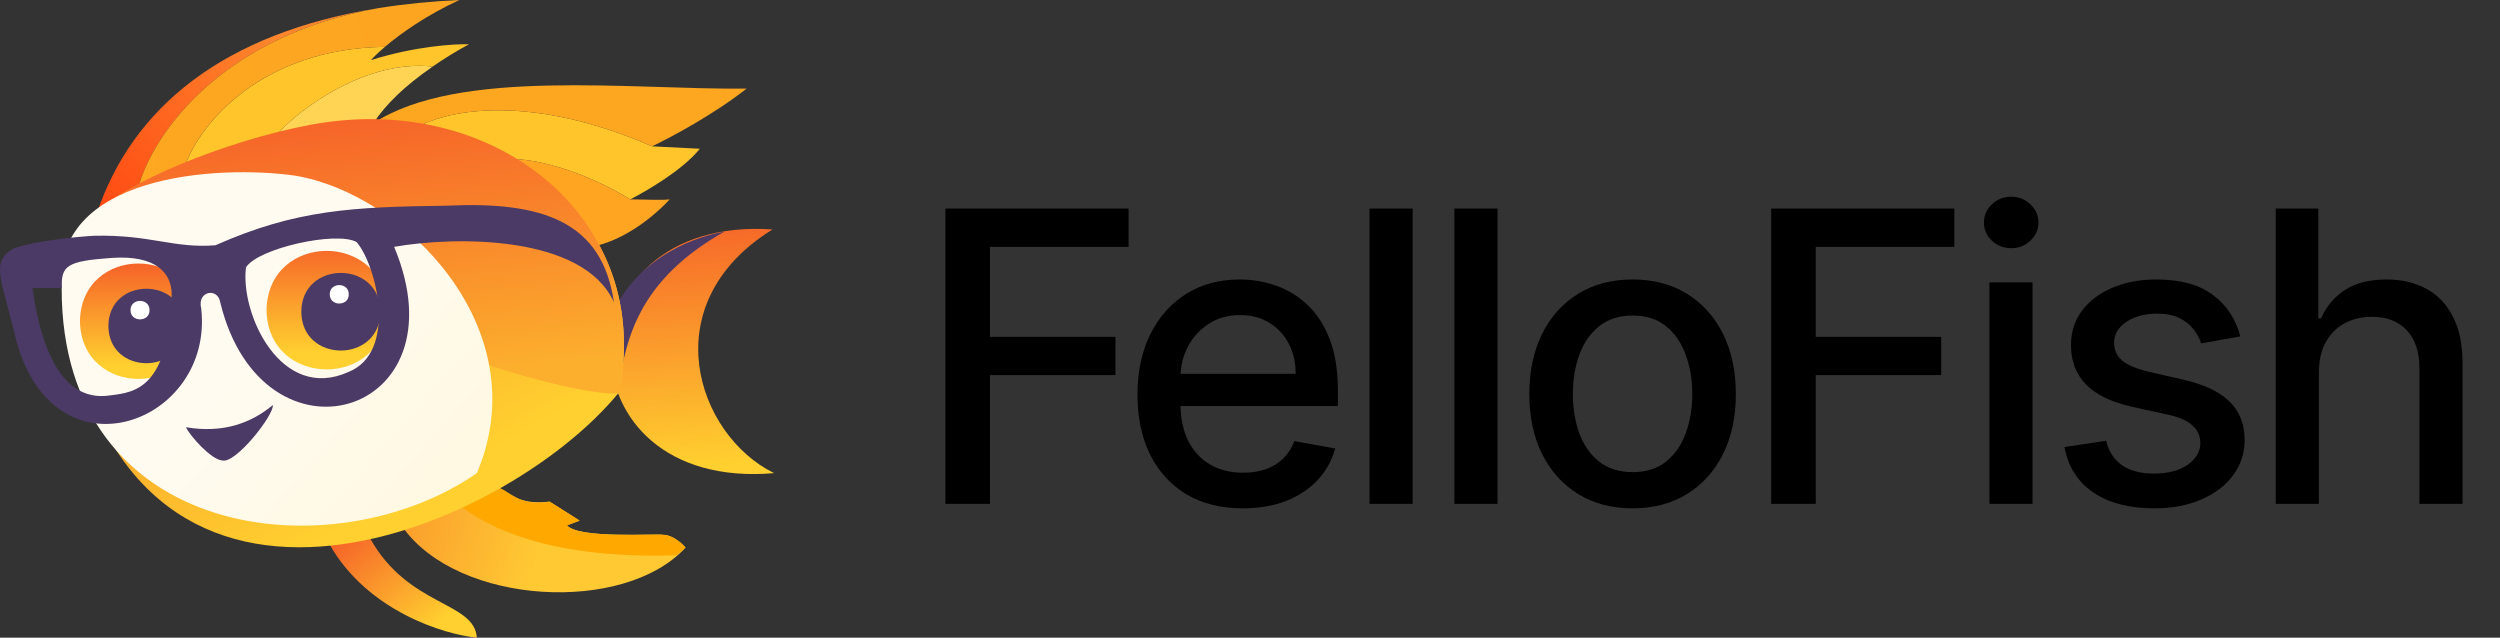 <svg width="788" height="201" viewBox="0 0 788 201" fill="none" xmlns="http://www.w3.org/2000/svg">
<rect x="0" y="0" width="788" height="201" fill="#333333" stroke="none"/>
<g clip-path="url(#clip0_2010_102)">
<path d="M244 149.129C219.578 137.159 205.623 95.762 243.502 72.32C175.389 67.642 175.419 155.094 244 149.129Z" fill="url(#paint0_linear_2010_102)"/>
<path d="M228.36 72.998C204.327 86.485 198.864 102.685 196.352 114.375L191.767 101.827C198.785 82.764 216.777 75.003 228.36 73.008V72.998Z" fill="#4A3A65"/>
<path d="M220.575 46.883L205.553 46.125C167.415 29.576 141.956 34.464 131.719 39.981C143.491 42.145 153.041 45.866 160.716 50.135C168.083 49.926 183.065 53.367 198.665 62.844C203.898 60.14 215.222 53.587 220.585 46.883H220.575Z" fill="#FFC52A"/>
<path d="M235.338 27.93C199.014 28.349 144.099 21.277 117.624 38.903C122.688 39.222 127.293 39.163 131.709 39.981C141.956 34.464 167.415 29.576 205.543 46.125C211.354 43.342 224.901 36.15 235.328 27.93H235.338Z" fill="#FDA620"/>
<path d="M211.105 62.844C208.444 63.173 202.243 62.844 198.655 62.844C183.055 53.367 168.073 49.916 160.706 50.135C181.45 61.697 188.487 77.328 188.487 77.328C198.695 74.714 207.646 66.654 211.095 62.844H211.105Z" fill="#FFA522"/>
<path d="M119.339 2.554C70.305 10.404 41.737 34.005 30.572 67.123C31.599 65.298 36.553 61.976 43.85 58.225C48.764 41.676 70.156 11.252 119.339 2.554Z" fill="url(#paint1_linear_2010_102)"/>
<path d="M136.364 20.988C115.63 18.674 94.797 34.135 87.849 41.776C98.176 39.332 108.084 38.195 117.624 38.903C121.651 32.818 127.383 27.232 136.364 20.998V20.988Z" fill="#FFD455"/>
<path d="M147.808 13.965C143.322 13.796 130.862 14.564 116.906 18.953C117.823 17.935 119.319 16.489 121.342 14.763C82.496 15.302 63.328 38.903 58.653 51.422C67.574 47.751 77.751 44.23 87.859 41.766C94.807 34.125 115.64 18.664 136.374 20.978C139.743 18.634 143.571 16.25 147.817 13.955L147.808 13.965Z" fill="#FFC52B"/>
<path d="M119.339 2.554C70.146 11.252 48.754 41.666 43.84 58.215C48.086 56.031 53.12 53.696 58.643 51.422C63.318 38.893 82.486 15.302 121.332 14.763C126.266 10.574 134.341 4.808 144.807 0C136.304 0.389 127.393 1.247 119.329 2.554H119.339Z" fill="url(#paint2_linear_2010_102)"/>
<path d="M209.112 168.581C211.903 168.581 214.923 171.244 216.089 172.571C196.96 193.588 144.388 190.905 126.874 166.087C164.763 140.371 152.243 160.551 173.226 158.107L182.696 164.092L178.709 165.588C182.407 169.907 206.719 168.122 209.112 168.581Z" fill="url(#paint3_linear_2010_102)"/>
<path d="M209.112 168.581C211.903 168.581 214.923 171.244 216.089 172.571C215.371 173.259 214.405 174.097 213.228 175.025C170.176 176.351 151.087 164.95 141.896 156.9C161.235 146.246 157.377 160.81 173.236 158.117L182.706 164.102L178.719 165.598C182.417 169.917 206.729 168.132 209.121 168.591L209.112 168.581Z" fill="url(#paint4_linear_2010_102)"/>
<path d="M103.948 171.733C115.909 192.611 139.833 199.943 150.3 201C149.522 189.529 128.808 191.354 116.737 169.828L103.948 171.733Z" fill="url(#paint5_linear_2010_102)"/>
<path d="M44.139 58.355C57.696 51.781 80.573 42.474 97.688 39.901C160.537 32.389 205.794 70.563 195.059 123.735C159.014 167.945 38.328 219.115 20.086 93.278C17.046 77.078 29.107 64.709 44.139 58.365V58.355Z" fill="url(#paint6_linear_2010_102)"/>
<path d="M97.468 39.402C71.272 44.39 37.879 57.856 28.203 68.836L138.617 109.228C151.027 115.243 186.235 125.288 195.495 123.902C196.742 115.552 197.089 107.69 196.174 100.3C190.995 58.432 147.703 29.838 97.468 39.402Z" fill="url(#paint7_linear_2010_102)"/>
<path d="M150.299 149.129C105.453 180.282 19.288 171.015 19.438 90.774C16.477 55.173 68.302 51.871 92.983 55.362C127.333 60.998 169.697 103.652 150.299 149.129Z" fill="url(#paint8_linear_2010_102)"/>
<path d="M58.593 134.665C70.554 136.66 79.227 133.268 86.005 127.682C86.374 130.825 74.233 146.306 70.056 145.139C66.468 144.84 59.948 137.428 58.593 134.665Z" fill="#4A3A65"/>
<path d="M62.081 101.248C61.663 125.508 25.608 125.498 25.199 101.248C25.618 76.989 61.673 76.998 62.081 101.248Z" fill="url(#paint9_linear_2010_102)"/>
<path d="M58.094 102.744C58.025 118.395 34.24 118.395 34.171 102.744C34.24 87.093 58.025 87.093 58.094 102.744Z" fill="#4A3A65"/>
<path d="M47.129 97.757C47.189 101.637 41.089 101.637 41.148 97.757C41.089 93.876 47.189 93.876 47.129 97.757Z" fill="white"/>
<path d="M121.89 97.757C121.462 122.675 84.43 122.665 84.011 97.757C84.44 72.849 121.472 72.849 121.89 97.757Z" fill="url(#paint10_linear_2010_102)"/>
<path d="M119.897 98.256C119.827 114.565 95.046 114.565 94.976 98.256C95.046 81.946 119.827 81.946 119.897 98.256Z" fill="#4A3A65"/>
<path d="M109.929 92.769C109.988 96.65 103.888 96.65 103.948 92.769C103.888 88.889 109.988 88.889 109.929 92.769Z" fill="white"/>
<path fill-rule="evenodd" clip-rule="evenodd" d="M29.536 74.315C47.478 73.876 54.625 78.365 67.913 77.308C93.332 66.026 111.294 65.218 140.68 64.839C171.083 63.382 189.813 69.806 193.511 95.263C183.842 73.876 143.242 74.445 124.233 77.806C146.671 131.423 82.676 149.827 69.408 95.263C68.72 90.615 62.012 91.612 63.427 97.258C67.484 133.428 17.185 152.271 5.114 107.233C0.628 88.031 -3.309 82.794 4.256 78.305C11.035 75.911 23.933 74.644 29.536 74.315ZM77.532 84.29C81.24 78.255 106.161 72.729 112.421 76.31C118.87 83.951 125.27 110.994 109.929 117.208C88.587 126.904 75.688 98.984 77.532 84.29ZM10.247 90.774C12.041 103.772 17.205 127.433 34.819 124.61C42.723 123.642 53.13 122.376 54.107 92.769C54.107 86.285 49.452 80.3 35.168 81.298C20.883 82.295 19.338 83.792 19.438 90.774H10.247Z" fill="#4A3A65"/>
</g>
<path d="M298 158.818V65.727H355.727V77.818H312.045V106.182H351.591V118.227H312.045V158.818H298Z" fill="black"/>
<path d="M391.755 160.227C384.876 160.227 378.952 158.758 373.982 155.818C369.043 152.848 365.225 148.682 362.528 143.318C359.861 137.924 358.528 131.606 358.528 124.364C358.528 117.212 359.861 110.909 362.528 105.455C365.225 100 368.982 95.742 373.8 92.682C378.649 89.621 384.316 88.091 390.8 88.091C394.74 88.091 398.558 88.742 402.255 90.046C405.952 91.349 409.27 93.394 412.21 96.182C415.149 98.97 417.467 102.591 419.164 107.045C420.861 111.47 421.71 116.848 421.71 123.182V128H366.21V117.818H408.391C408.391 114.242 407.664 111.076 406.21 108.318C404.755 105.53 402.71 103.333 400.073 101.727C397.467 100.121 394.407 99.318 390.891 99.318C387.073 99.318 383.74 100.258 380.891 102.136C378.073 103.985 375.891 106.409 374.346 109.409C372.831 112.379 372.073 115.606 372.073 119.091V127.045C372.073 131.712 372.891 135.682 374.528 138.955C376.194 142.227 378.513 144.727 381.482 146.455C384.452 148.152 387.922 149 391.891 149C394.467 149 396.816 148.636 398.937 147.909C401.058 147.152 402.891 146.03 404.437 144.545C405.982 143.061 407.164 141.227 407.982 139.045L420.846 141.364C419.816 145.152 417.967 148.47 415.3 151.318C412.664 154.136 409.346 156.333 405.346 157.909C401.376 159.455 396.846 160.227 391.755 160.227Z" fill="black"/>
<path d="M445.26 65.727V158.818H431.669V65.727H445.26Z" fill="black"/>
<path d="M472.015 65.727V158.818H458.424V65.727H472.015Z" fill="black"/>
<path d="M514.588 160.227C508.043 160.227 502.331 158.727 497.452 155.727C492.573 152.727 488.785 148.53 486.088 143.136C483.391 137.742 482.043 131.439 482.043 124.227C482.043 116.985 483.391 110.652 486.088 105.227C488.785 99.803 492.573 95.591 497.452 92.591C502.331 89.591 508.043 88.091 514.588 88.091C521.134 88.091 526.846 89.591 531.725 92.591C536.603 95.591 540.391 99.803 543.088 105.227C545.785 110.652 547.134 116.985 547.134 124.227C547.134 131.439 545.785 137.742 543.088 143.136C540.391 148.53 536.603 152.727 531.725 155.727C526.846 158.727 521.134 160.227 514.588 160.227ZM514.634 148.818C518.876 148.818 522.391 147.697 525.179 145.455C527.967 143.212 530.028 140.227 531.361 136.5C532.725 132.773 533.406 128.667 533.406 124.182C533.406 119.727 532.725 115.636 531.361 111.909C530.028 108.152 527.967 105.136 525.179 102.864C522.391 100.591 518.876 99.454 514.634 99.454C510.361 99.454 506.815 100.591 503.997 102.864C501.209 105.136 499.134 108.152 497.77 111.909C496.437 115.636 495.77 119.727 495.77 124.182C495.77 128.667 496.437 132.773 497.77 136.5C499.134 140.227 501.209 143.212 503.997 145.455C506.815 147.697 510.361 148.818 514.634 148.818Z" fill="black"/>
<path d="M558.275 158.818V65.727H616.002V77.818H572.32V106.182H611.866V118.227H572.32V158.818H558.275Z" fill="black"/>
<path d="M627.064 158.818V89H640.655V158.818H627.064ZM633.928 78.227C631.564 78.227 629.534 77.439 627.837 75.864C626.17 74.258 625.337 72.349 625.337 70.136C625.337 67.894 626.17 65.985 627.837 64.409C629.534 62.803 631.564 62 633.928 62C636.291 62 638.307 62.803 639.973 64.409C641.67 65.985 642.519 67.894 642.519 70.136C642.519 72.349 641.67 74.258 639.973 75.864C638.307 77.439 636.291 78.227 633.928 78.227Z" fill="black"/>
<path d="M706.137 106.045L693.819 108.227C693.304 106.652 692.486 105.152 691.365 103.727C690.274 102.303 688.789 101.136 686.91 100.227C685.031 99.318 682.683 98.864 679.865 98.864C676.016 98.864 672.804 99.727 670.228 101.455C667.652 103.152 666.365 105.348 666.365 108.045C666.365 110.379 667.228 112.258 668.955 113.682C670.683 115.106 673.471 116.273 677.319 117.182L688.41 119.727C694.834 121.212 699.622 123.5 702.774 126.591C705.925 129.682 707.501 133.697 707.501 138.636C707.501 142.818 706.289 146.545 703.865 149.818C701.471 153.061 698.122 155.606 693.819 157.455C689.546 159.303 684.592 160.227 678.955 160.227C671.137 160.227 664.758 158.561 659.819 155.227C654.88 151.864 651.849 147.091 650.728 140.909L663.865 138.909C664.683 142.333 666.365 144.924 668.91 146.682C671.455 148.409 674.774 149.273 678.865 149.273C683.319 149.273 686.88 148.348 689.546 146.5C692.213 144.621 693.546 142.333 693.546 139.636C693.546 137.455 692.728 135.621 691.092 134.136C689.486 132.652 687.016 131.53 683.683 130.773L671.865 128.182C665.349 126.697 660.531 124.333 657.41 121.091C654.319 117.848 652.774 113.742 652.774 108.773C652.774 104.652 653.925 101.045 656.228 97.954C658.531 94.864 661.713 92.454 665.774 90.727C669.834 88.97 674.486 88.091 679.728 88.091C687.274 88.091 693.213 89.727 697.546 93C701.88 96.242 704.743 100.591 706.137 106.045Z" fill="black"/>
<path d="M730.915 117.364V158.818H717.324V65.727H730.733V100.364H731.597C733.233 96.606 735.733 93.621 739.097 91.409C742.46 89.197 746.854 88.091 752.279 88.091C757.067 88.091 761.248 89.076 764.824 91.046C768.43 93.015 771.218 95.954 773.188 99.864C775.188 103.742 776.188 108.591 776.188 114.409V158.818H762.597V116.045C762.597 110.924 761.279 106.955 758.642 104.136C756.006 101.288 752.339 99.864 747.642 99.864C744.43 99.864 741.551 100.545 739.006 101.909C736.491 103.273 734.506 105.273 733.051 107.909C731.627 110.515 730.915 113.667 730.915 117.364Z" fill="black"/>
<defs>
<linearGradient id="paint0_linear_2010_102" x1="217.036" y1="69.976" x2="220.35" y2="146.904" gradientUnits="userSpaceOnUse">
<stop stop-color="#F66629"/>
<stop offset="1" stop-color="#FFD02F"/>
</linearGradient>
<linearGradient id="paint1_linear_2010_102" x1="31.848" y1="70.195" x2="88.077" y2="15.421" gradientUnits="userSpaceOnUse">
<stop stop-color="#FF4812"/>
<stop offset="1" stop-color="#FD852D"/>
</linearGradient>
<linearGradient id="paint2_linear_2010_102" x1="-6.429" y1="54.534" x2="134.425" y2="15.423" gradientUnits="userSpaceOnUse">
<stop stop-color="#FDA920"/>
<stop offset="1" stop-color="#FDA521"/>
</linearGradient>
<linearGradient id="paint3_linear_2010_102" x1="114.793" y1="157.558" x2="169.444" y2="172.312" gradientUnits="userSpaceOnUse">
<stop stop-color="#F9912B"/>
<stop offset="1" stop-color="#FFC933"/>
</linearGradient>
<linearGradient id="paint4_linear_2010_102" x1="147.578" y1="167.872" x2="47.536" y2="178.85" gradientUnits="userSpaceOnUse">
<stop stop-color="#FFA800"/>
<stop offset="1" stop-color="#FFA900"/>
</linearGradient>
<linearGradient id="paint5_linear_2010_102" x1="109.958" y1="164.271" x2="136.896" y2="197.799" gradientUnits="userSpaceOnUse">
<stop offset="0.08" stop-color="#F66629"/>
<stop offset="1" stop-color="#FFD02F"/>
</linearGradient>
<linearGradient id="paint6_linear_2010_102" x1="92.634" y1="72.081" x2="135.125" y2="152.286" gradientUnits="userSpaceOnUse">
<stop stop-color="#FA982C"/>
<stop offset="1" stop-color="#FFD02F"/>
</linearGradient>
<linearGradient id="paint7_linear_2010_102" x1="107.666" y1="39.262" x2="115.222" y2="119.452" gradientUnits="userSpaceOnUse">
<stop stop-color="#F66629"/>
<stop offset="1" stop-color="#FCAE2D"/>
</linearGradient>
<linearGradient id="paint8_linear_2010_102" x1="30.403" y1="57.856" x2="139.621" y2="153.541" gradientUnits="userSpaceOnUse">
<stop offset="0.496" stop-color="#FFFBF0"/>
<stop offset="1" stop-color="#FFF8E2"/>
</linearGradient>
<linearGradient id="paint9_linear_2010_102" x1="43.641" y1="84.061" x2="43.641" y2="115.323" gradientUnits="userSpaceOnUse">
<stop stop-color="#F66629"/>
<stop offset="1" stop-color="#FFD02F"/>
</linearGradient>
<linearGradient id="paint10_linear_2010_102" x1="102.951" y1="77.487" x2="102.951" y2="111.343" gradientUnits="userSpaceOnUse">
<stop stop-color="#F66629"/>
<stop offset="1" stop-color="#FFD02F"/>
</linearGradient>
<clipPath id="clip0_2010_102">
<rect width="244" height="201" fill="white"/>
</clipPath>
</defs>
</svg>
